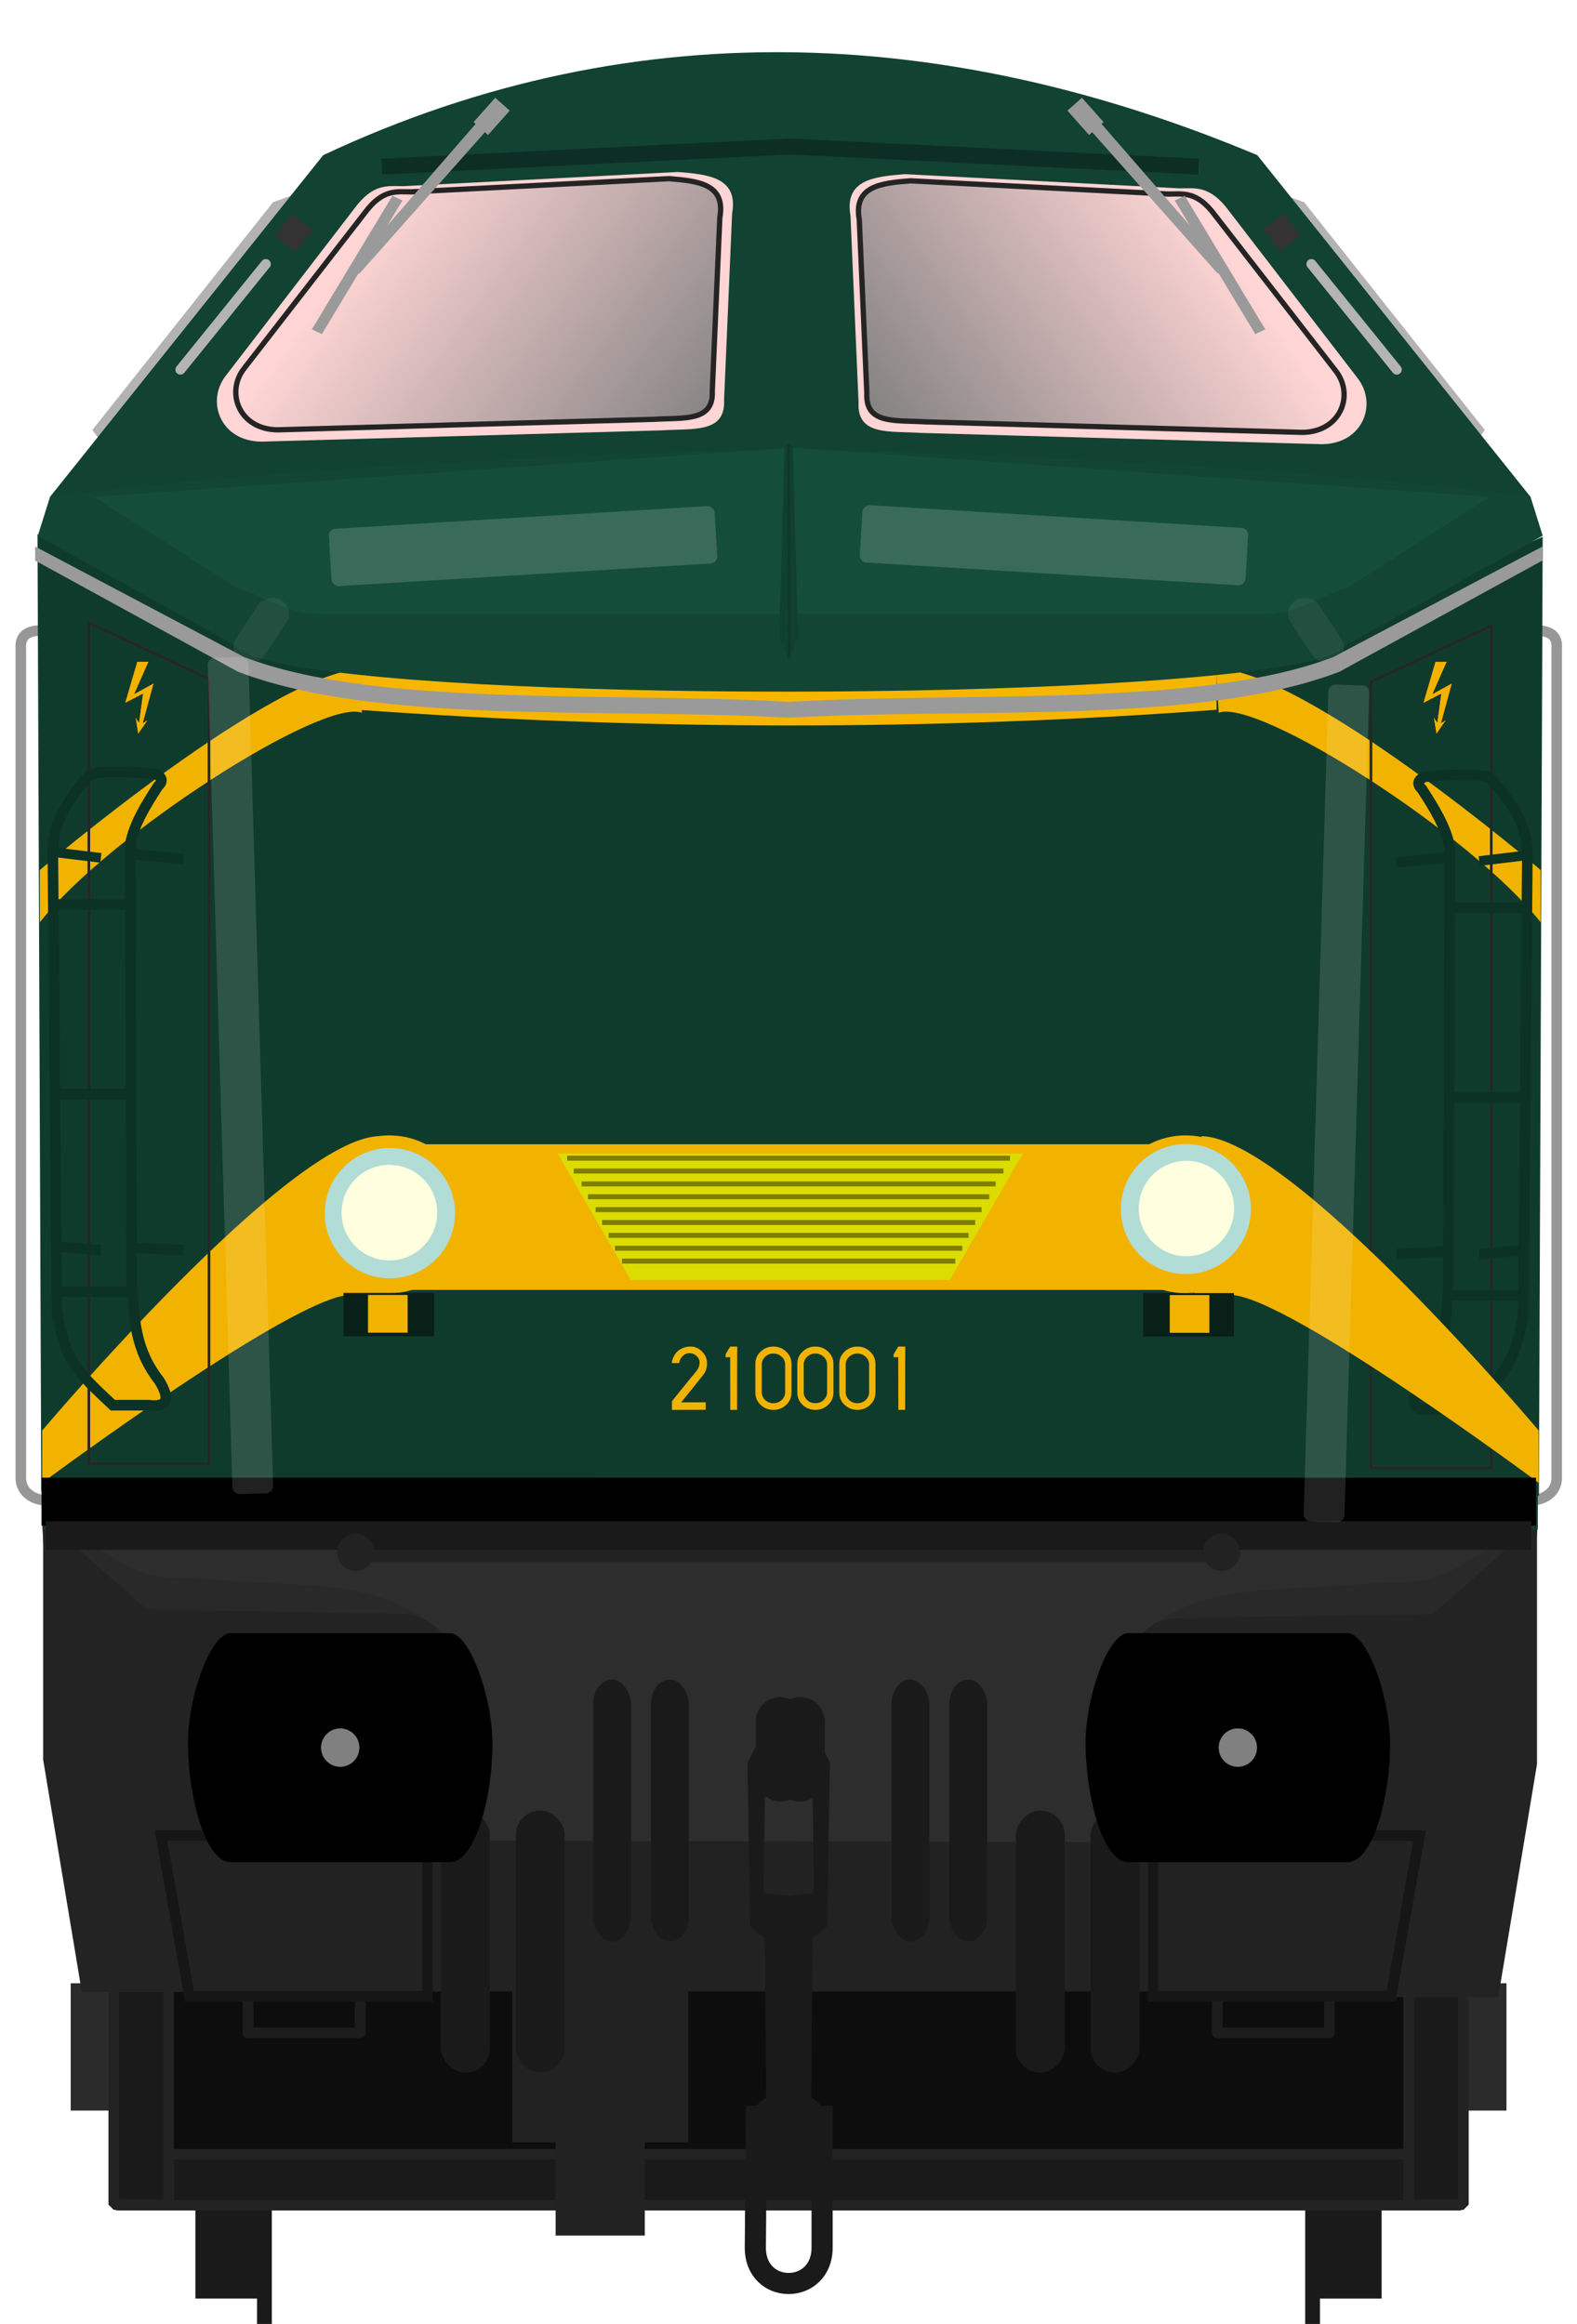 <?xml version="1.0" encoding="utf-8" standalone="no"?>
<!DOCTYPE svg PUBLIC "-//W3C//DTD SVG 1.1//EN" "http://www.w3.org/Graphics/SVG/1.1/DTD/svg11.dtd">
<svg version="1.1" xmlns="http://www.w3.org/2000/svg" height="439.75" width="298.42" xmlns:xlink="http://www.w3.org/1999/xlink">
<defs>
<filter id="filter4868" height="3.168" width="1.244" y="-1.084" x="-.122"><feGaussianBlur stdDeviation="1.754"/></filter>
<linearGradient id="linearGradient4798" y2="316.65" gradientUnits="userSpaceOnUse" x2="169.78" y1="317.29" x1="61.277"><stop stop-color="#ffd5d5" offset="0"/><stop stop-color="#808080" offset="1"/></linearGradient>
<linearGradient id="linearGradient5547" y2="120.45" xlink:href="#linearGradient4798" gradientUnits="userSpaceOnUse" x2="97.648" y1="108.49" x1="81.041"/>
<linearGradient id="linearGradient5555" y2="298.55" xlink:href="#linearGradient4798" gradientUnits="userSpaceOnUse" x2="198.11" y1="255.36" x1="258.9"/>
<filter id="filter5599" height="2.984" width="1.024" y="-.992" x="-.012"><feGaussianBlur stdDeviation="0.381"/></filter>
<filter id="filter1418" height="1.12" width="2.541" y="-.06" x="-.77"><feGaussianBlur stdDeviation="3.971"/></filter>
<filter id="filter1588" height="1.795" width="1.557" y="-.398" x="-.278"><feGaussianBlur stdDeviation="1.528"/></filter>
<filter id="filter1588-3" height="1.795" width="1.557" y="-.398" x="-.278"><feGaussianBlur stdDeviation="1.528"/></filter>
<filter id="filter1418-5" height="1.12" width="2.541" y="-.06" x="-.77"><feGaussianBlur stdDeviation="3.971"/></filter>
<filter id="filter2051" height="5.738" width="1.704" y="-2.369" x="-.352"><feGaussianBlur stdDeviation="2.839"/></filter>
<filter id="filter2051-2" height="5.738" width="1.704" y="-2.369" x="-.352"><feGaussianBlur stdDeviation="2.839"/></filter>
</defs>
<rect ry="1.306" height="231.06" width="245.03" y="97.826" x="26.695" fill="#0f3b2d"/>
<g transform="matrix(3.78 0 0 3.78 -.358 -.005)" fill="#b3b3b3">
<path d="m15.002 9.675-1.24 0.451-9.045 11.402 0.523 0.697z"/>
<path d="m64.144 9.675 1.24 0.451 9.045 11.402-0.523 0.697z"/>
</g>
<g transform="matrix(3.78 0 0 3.78 6.577 -2.836)" fill="#2b2b2b">
<rect y="100.03" width="2.176" x="71.5" height="6.373"/>
<rect y="100.03" width="2.176" x="1.8" height="6.373"/>
</g>
<g transform="matrix(1 0 0 1 -32.968 -232.59)" fill="#1a1a1a">
<g transform="translate(-1.67,4.427)">
<rect y="627.74" width="13.436" height="35.357" x="71.611"/>
<rect height="24.997" width="2.796" y="642.91" x="83.278" stroke-width="1.197"/>
</g>
<rect transform="scale(-1,1)" height="35.357" width="13.436" y="632.17" x="-294.42"/>
<rect transform="scale(-1,1)" height="24.997" width="2.796" y="647.34" x="-282.75" stroke-width="1.197"/>
</g>
<g transform="matrix(3.78 0 0 3.78 .001 -.005)">
<rect height="22.048" width="67.687" y="88.107" x="5.635" stroke-width=".976" fill="#0d0d0d"/>
<rect height="7.573" width="8.807" y="99.671" x="25.646" stroke-width=".941" fill="#222"/>
<rect stroke-linejoin="bevel" height="2.553" width="67.296" stroke="#232323" y="107.84" x="5.831" stroke-width=".52" fill="#1a1a1a"/>
<rect height="8.508" width="38.068" y="91.177" x="20.444" fill="#222"/>
</g>
<g stroke-linejoin="bevel" transform="matrix(3.78 0 0 3.78 6.883 -2.836)" stroke="#232323" stroke-width=".529" fill="#1a1a1a">
<rect y="99.9" width="2.748" x="3.874" height="11.211"/>
<rect transform="scale(-1,1)" height="11.211" width="2.748" y="99.9" x="-71.441"/>
</g>
<g transform="matrix(3.78,0,0,3.78,-232.22,-372.86)">
<g stroke-width=".529" fill="none">
<g stroke="#979797" transform="translate(-.046)">
<path d="m138.08 130.2c0.446 0.007 1.391-0.079 1.331 0.882v41.604c-0.046 0.721-0.716 1.073-1.331 1.052"/>
<path d="m63.854 130.2c-0.446 0.007-1.391-0.079-1.331 0.882v41.604c0.046 0.721 0.716 1.073 1.331 1.052"/>
</g>
<g stroke-linejoin="round" stroke="#1d1d1d" transform="translate(-.556)">
<path d="m74.411 198.16v2.243h5.614v-2.243"/>
<path d="m122.93 198.16v2.243h5.614v-2.243"/>
</g>
</g>
<path d="m1.322 290.61 3.623 59.698 274.29 0.659 4.612-60.36z" transform="matrix(.265 0 0 .265 63.193 97.901)" fill="#2d2d2d"/>
<rect transform="matrix(1.257 0 0 .623 -26.75 65.229)" height="3.882" filter="url(#filter4868)" width="34.449" y="175.25" x="84.366" fill="#222"/>
<path d="m63.594 174.63c2.239 1.058 3.534 2.216 5.08 2.74 1.072 0.363 2.298 0.212 3.9 0.373 4.331 0.369 7.77-0.093 10.83 2.478l-14.884-0.618z" fill="#292929"/>
<path transform="matrix(.265 0 0 .265 63.193 97.901)" d="m37.588 120.36 5 164.11c-0 0.531 200 0 200 0l5-164.11-24.598 8.373-77.49 3.412-6-0.008-77.316-3.404z" fill="#0f3b2d"/>
<path d="m63.5 173.31-0.189-47.929 9.827 4.367 1.323 43.562z" fill="#0f3b2d"/>
<rect height="7.292" width="40.207" y="155.92" x="80.728" stroke-width="1.1" fill="#f1b300"/>
<path d="m63.594 174.63 5.197 4.583 12.985 0.212c0.504 0.032 1.717 0.446 2.296 1.812l0.122 8.135c-0.057 1.174-0.66 1.584-1.606 1.512l-12.665-0.086 1.467 7.564h-5.859l-1.937-11.635z" fill="#232323"/>
<path d="m79.341 131.96h42.995v2.211c-14.332 1.067-28.664 1.025-42.995 0z" fill="#f6b600"/>
<g transform="matrix(.265 0 0 .265 52.299 40.931)">
<g transform="translate(2.034,-18)" fill="#1a1a1a">
<rect ry="4.625" height="49.502" width="9.25" y="577.79" x="115.74"/>
<rect ry="4.625" height="49.502" width="9.25" y="577.79" x="129.87"/>
</g>
<rect ry="4.625" height="19.751" width="9.25" y="538.35" x="177.24" fill="#1a1a1a"/>
<path d="m324.83 505.32c-8.461 4.001-13.358 8.377-19.201 10.354-4.05 1.371-8.687 0.801-14.738 1.409-16.37 1.394-29.366-0.353-40.934 9.364l56.253-2.336z" fill="#292929"/>
<path d="m324.83 505.32-19.643 17.321-49.077 0.801c-1.906 0.122-6.491 1.687-8.676 6.847l-0.462 30.745c0.215 4.436 2.493 5.986 6.071 5.714l47.868-0.327-5.546 28.589h22.143l7.321-43.977z" fill="#232323"/>
<g transform="matrix(-1,0,0,1,365.49,-18)" fill="#1a1a1a">
<rect ry="4.625" height="49.502" width="9.25" y="577.79" x="115.74"/>
<rect ry="4.625" height="49.502" width="9.25" y="577.79" x="129.87"/>
</g>
<rect transform="scale(-1,1)" ry="4.625" height="19.751" width="9.25" y="538.35" x="-190.28" fill="#1a1a1a"/>
<path d="m293.2 401.78-51.59 64.52 139.82-9.14 139.82 9.14-51.59-64.52c-55.76-23.396-116.09-28.358-176.46 0z" transform="translate(-197.67,-154.7)" fill="#114232"/>
<g fill="#0f3b2d">
<path d="m325.19 500.32 0.714-181.15-37.143 16.506-5 164.64z"/>
<path d="m252.53 173.95v0.01l-103.31 1.07-103.38-1.07h-0.008l-38.324 0.71-0 8.21 38.619-0.44 103.09 1.52 103.08-1.52 38.62 0.44v-8.21l-38.33-0.71-0.06-0.01z" transform="matrix(1 0 0 1 34.55 218.16)"/>
<path d="m325.72 332.05-6.55 174.69h5.797z"/>
</g>
<path d="m264.71 352.41c7.461-2.765 47.757 23.004 60.816 39.593v-9.882s-44.296-37.795-61.361-38.067z" fill="#f1b300"/>
<path stroke="#262626" stroke-width=".5" d="m316.19 335.97v159.1h-22.73v-148.49z" fill="none"/>
<g stroke="#0c3125" fill="none">
<path stroke-width="1.825" d="m322.49 379.39-8.574 1.034"/>
<g stroke-width="2">
<path d="m308.61 379.66-10.354 1.01"/>
<path d="m322.75 462.49h-14.64"/>
<path d="m316.31 364.97c4.758 5.611 6.699 9.318 6.699 14.187l-0.758 86.873c-1.569 9.558-3.905 11.676-10.607 17.93h-6.809c-3.89 0.485-3.809-1.549-2.03-4.546 4.716-6.039 4.792-11.613 5.303-18.94l0.253-82.58c-0.67-3.902-3.209-7.875-5.303-11.112 0 0-1.641-1.263 0.505-2.273 0 0 11.387-1.14 12.747 0.46z"/>
</g>
</g>
<g transform="matrix(3.78 0 0 3.78 -197.78 -154.7)" fill="#ffd5d5">
<path d="m290.53 288.69-24.29-31.58c-3.589-4.86-6.397-4.211-9.297-4.21l-51.799-2.679c-5.784 0.466-11.458 1.031-10.246 7.847l1.518 35.214c-0.307 6.315 5.8 5.358 11.764 5.741l74.758 2.105c8.371 0.52 11.541-7.379 7.59-12.44z" transform="matrix(.265 0 0 .265 52.299 40.931)"/>
<path d="m72.729 117.31 6.426-8.355c0.949-1.286 1.693-1.114 2.46-1.114l13.705-0.709c1.53 0.123 3.031 0.273 2.711 2.076l-0.402 9.317c0.081 1.671-1.534 1.418-3.113 1.519l-19.78 0.557c-2.215 0.138-3.054-1.952-2.008-3.291z"/>
</g>
<path stroke="#242424" stroke-width="1px" d="m286.8 287.82-22.857-29.464c-3.377-4.534-6.02-3.929-8.75-3.929l-48.75-2.5c-5.443 0.435-10.783 0.962-9.643 7.321l1.429 32.857c-0.289 5.892 5.458 4.999 11.071 5.357l70.357 1.964c7.878 0.485 10.862-6.885 7.143-11.607z" fill="url(#linearGradient5555)"/>
<g stroke="#0c3125" stroke-width="2" fill="none">
<path d="m322.5 425.12h-14.39"/>
<path d="m322.75 389.26h-14.14"/>
<path d="m308.11 454.16-9.849 0.505"/>
<path d="m322.5 453.91-8.586 0.758"/>
</g>
<path d="m98.658 220.36 13.782 23.86h60.301l13.777-23.863z" transform="translate(41.174,215.32)" fill="#dcdc00"/>
<path d="m183.74 243.94-77.195 3.812 0.148 2.99 77.047-3.799 77.086 3.803 0.148-2.996z" fill="#0c2e24"/>
<g transform="translate(1.03)" fill="#1a1a1a">
<g transform="matrix(.773 0 0 1 56.035 -42.76)">
<rect ry="4.625" height="49.502" width="9.25" y="577.79" x="115.74"/>
<rect ry="4.625" height="49.502" width="9.25" y="577.79" x="129.87"/>
</g>
<g transform="matrix(.773 0 0 1 112.39 -42.76)">
<rect ry="4.625" height="49.502" width="9.25" y="577.79" x="115.74"/>
<rect ry="4.625" height="49.502" width="9.25" y="577.79" x="129.87"/>
</g>
</g>
<path d="m41.8 332.08 6.632 174.69h-5.797z" fill="#0f3b2d"/>
<path d="m102.81 352.41c-7.461-2.765-47.757 23.004-60.816 39.593v-9.882s44.296-37.795 61.361-38.067z" fill="#f1b300"/>
<path d="m183.76 302.32v0.181c-46.394 1.45-93.672 3.433-139.82 9.069l-2.32 7.396 37.143 20.653c1.527 2.325 10.146 4.181 23.09 5.579 53.689 5.795 181.79 3.695 186.91-5.579l37.143-20.653-2.322-7.396c-46.15-5.635-93.426-7.619-139.82-9.069z" fill="#124534"/>
<g stroke="#161616" stroke-width="2" transform="translate(.276)" fill="#222">
<path d="m296.99 594.86h-44.95v-30.34h50.318z"/>
<path d="m69.977 594.86h44.953v-30.34h-50.321z"/>
</g>
<path d="m107.45 462.18-6.867 0.199c-10.855 0.314-58.141 35.503-58.141 35.503v-9.882s46.625-55.333 63.691-55.604z" fill="#f1b300"/>
<path d="m260.14 462.18 6.867 0.199c10.855 0.314 58.141 35.503 58.141 35.503v-9.882s-46.625-55.333-63.691-55.604z" fill="#f1b300"/>
</g>
<path stroke="#262626" stroke-width=".132" d="m65.882 129.82v42.095h6.014v-39.289z" fill="none"/>
<g stroke="#0c3125" fill="none">
<path stroke-width=".483" d="m64.215 141.31 2.268 0.274"/>
<g stroke-width=".529">
<path d="m67.886 141.38 2.74 0.267"/>
<path d="m64.145 163.3h3.875"/>
<path stroke-width=".529" d="m65.85 137.5c-1.259 1.484-1.772 2.466-1.772 3.754l0.2 22.985c0.415 2.529 1.033 3.089 2.806 4.744h1.802c1.029 0.128 1.008-0.41 0.537-1.203-1.248-1.598-1.268-3.073-1.403-5.011l-0.067-21.849c0.177-1.032 0.849-2.084 1.403-2.94 0 0 0.434-0.334-0.134-0.601 0 0-3.013-0.302-3.373 0.122z"/>
</g>
</g>
<path stroke="#242424" stroke-width=".265px" d="m73.658 117.08 6.048-7.796c0.894-1.2 1.593-1.04 2.315-1.039l12.898-0.661c1.44 0.115 2.853 0.255 2.551 1.937l-0.378 8.693c0.076 1.559-1.444 1.323-2.929 1.417l-18.615 0.52c-2.084 0.128-2.874-1.822-1.89-3.071z" fill="url(#linearGradient5547)"/>
<g stroke="#0c3125" stroke-width=".529" fill="none">
<path d="m64.212 153.41h3.809"/>
<path d="m64.145 143.92h3.741"/>
<path d="m68.02 161.09 2.606 0.134"/>
<path d="m64.212 161.03 2.272 0.2"/>
</g>
<path transform="scale(.265)" d="m249.64 466.09 26.86 17.14c4.743 1.338 9.626 4.967 15.715 4.967h178.43c6.446 0.029 10.972-3.629 15.715-4.967l26.857-17.143-131.7-9.287c-43.959 3.075-87.917 6.187-131.88 9.287z" fill="#144e3b"/>
<path stroke-width="1.19" d="m63.511 172.61v2.402h74.816v-2.4h-37.352z"/>
<g transform="translate(.083 -.06)">
<g transform="matrix(.168 .168 -.168 .168 139.94 56.31)">
<g transform="translate(-.104 .104)" fill="#f1b300">
<circle cy="434.27" cx="-248.59" r="16.629" transform="rotate(-45)"/>
<circle cy="434.27" cx="-80.828" r="16.629" transform="rotate(-45)"/>
</g>
<circle cy="482.71" cx="131.1" r="13.732" fill="#b2dcd6"/>
<circle cy="482.71" cx="130.94" r="10.07" fill="#ffffe0"/>
</g>
<g stroke-width=".237">
<circle transform="matrix(-.707 .707 .707 .707 0 0)" cy="197.98" cx="27.232" r="3.257" fill="#b2dcd6"/>
<circle transform="matrix(-.707 .707 .707 .707 0 0)" cy="197.98" cx="27.194" r="2.388" fill="#ffffe0"/>
</g>
</g>
<g transform="translate(.297)">
<g transform="translate(0 -.157)">
<rect ry="0" height="2.173" width="4.536" y="163.52" x="78.332" fill="#082018"/>
<rect ry="0" height="1.89" width="1.984" y="163.62" x="79.56" fill="#f1b300"/>
</g>
<rect transform="scale(-1,1)" ry="0" height="2.173" width="4.536" y="163.37" x="-122.91" fill="#082018"/>
<rect transform="scale(-1,1)" ry="0" height="1.89" width="1.984" y="163.47" x="-121.68" fill="#f1b300"/>
</g>
<path stroke-width=".265" d="m100.91 185.72v0.001h-1.453l-0.602 1.136 0.133 8.219 0.735 0.602 0.066 7.963a2.117 2.117 0 0 0 -0.989 1.79 2.117 2.117 0 0 0 2.117 2.117 2.117 2.117 0 0 0 2.117 -2.117 2.117 2.117 0 0 0 -0.989 -1.788l0.066-7.965 0.735-0.602 0.134-8.219-0.602-1.136h-1.47zm0.013 2.807 1.19 0.066 0.067 4.811-1.264 0.133-1.259-0.133 0.067-4.811 1.199-0.067z" fill="#1a1a1a"/>
<path stroke="#1a1a1a" stroke-width="1.058" d="m99.306 204.05-0.059 7.103c0 2.405 3.342 2.385 3.342 0v-7.1" fill="none"/>
<g transform="translate(.189)" fill="#333">
<rect transform="rotate(38.35)" height="1.399" width="1.321" y="38.668" x="127.34"/>
<rect transform="matrix(-.784 .62 .62 .784 0 0)" height="1.399" width="1.321" y="163.67" x="-30.649"/>
</g>
<path d="m63.511 174.62v0.921h74.816v-0.92h-37.352z" transform="matrix(.994 0 0 1.558 .6 -97.267)" filter="url(#filter5599)" stroke-width=".737" fill="#1a1a1a"/>
<path fill="#104031" d="m100.44 130.55 0.494 1.195 0.454-1.195-0.261-9.616-0.211-0.071-0.206 0.071z" fill-rule="evenodd"/>
<path stroke="#0e382b" stroke-width=".132" d="m100.92 120.86 0.019 10.588" fill="none"/>
<g fill="#fff" transform="translate(-.838)" fill-opacity=".159">
<rect ry=".345" transform="rotate(-3.481,88.457,125.97)" height="2.876" filter="url(#filter2051)" width="19.348" y="124.54" x="78.783"/>
<rect ry=".345" transform="matrix(-.998 -.061 -.061 .998 211 5.603)" height="2.876" filter="url(#filter2051-2)" width="19.348" y="124.54" x="78.783"/>
</g>
<path d="m63.193 126v0.701l10.14 5.557 0.024 0.01c6.96 2.676 18.464 1.785 27.447 2.297h0.23c8.983-0.512 20.488 0.379 27.447-2.297l0.023-0.01 10.141-5.557v-0.7l-10.461 5.529c-6.627 2.542-18.13 1.726-27.196 2.242h-0.14c-9.065-0.517-20.568 0.3-27.195-2.242z" fill="#9a9a9a"/>
<g transform="translate(0.197,1.2729e-6)">
<g transform="matrix(.234 0 0 .265 63.854 104.18)">
<g transform="matrix(1.075,0,0,1.075,-448.98,-260.68)">
<path d="m453.14 510.02c-3.929 0.017-8.62 11.143-8.48 19.843 0.146 8.999 3.425 20.408 8.48 20.408h43.641c5.055 0 8.334-11.196 8.48-20.195 0.141-8.701-4.551-20.04-8.48-20.057z"/>
<ellipse rx="3.814" ry="3.378" cy="530.14" cx="474.96" stroke-width="1.063" fill="#808080"/>
</g>
</g>
<g transform="matrix(.234 0 0 .265 108.79 104.18)">
<g transform="matrix(1.075,0,0,1.075,-448.98,-260.68)">
<path d="m453.14 510.02c-3.929 0.017-8.62 11.143-8.48 19.843 0.146 8.999 3.425 20.408 8.48 20.408h43.641c5.055 0 8.334-11.196 8.48-20.195 0.141-8.701-4.551-20.04-8.48-20.057z"/>
<ellipse rx="3.814" ry="3.378" cy="530.14" cx="474.96" stroke-width="1.063" fill="#808080"/>
</g>
</g>
</g>
</g>
<g stroke="#7e7e00" stroke-width=".25px" transform="matrix(3.78,0,0,3.78,6.623,-2.836)" fill="none">
<path d="m26.641 58.726h22.17"/>
<path d="m26.97 59.371h21.512"/>
<path d="m27.365 60.015h20.723"/>
<path d="m27.683 60.659h20.087"/>
<path d="m28.067 61.303h19.319"/>
<path d="m28.385 61.947h18.683"/>
<path d="m28.718 62.591h18.017"/>
<path d="m29.032 63.236h17.389"/>
<path d="m29.382 63.88h16.689"/>
</g>
<rect height="18.075" width="16.878" y="404.94" x="105.14" stroke-width="3.995" fill="#222"/>
<g transform="matrix(3.78,0,0,3.78,8.443,-2.836)" fill="#222">
<circle cy="78.46" cx="15.568" r=".93"/>
<circle cy="78.46" cx="58.922" r=".93"/>
</g>
<g transform="matrix(3.78,0,0,3.78,7.047,-2.836)" fill="#9a9a9a">
<g transform="matrix(.14 -.085 .085 .14 67.699 -32.451)">
<path stroke-width="1.362" d="m-204.01 159.8 10.375 56.983c-0.06 1.299 3.299 2.444 3.475 1.149l-10.147-59.086z"/>
<rect transform="matrix(.003 -1 .995 .102 0 0)" height="3.381" width="47.673" y="-193.47" x="-258.99"/>
<rect transform="matrix(.984 -.18 .18 .984 0 0)" height="9.955" width="5.925" y="111.35" x="-230.65"/>
</g>
<g transform="matrix(-.14 -.085 -.085 .14 7.527 -32.451)">
<path stroke-width="1.362" d="m-204.01 159.8 10.375 56.983c-0.06 1.299 3.299 2.444 3.475 1.149l-10.147-59.086z"/>
<rect transform="matrix(.003 -1 .995 .102 0 0)" height="3.381" width="47.673" y="-193.47" x="-258.99"/>
<rect transform="matrix(.984 -.18 .18 .984 0 0)" height="9.955" width="5.925" y="111.35" x="-230.65"/>
</g>
</g>
<g stroke-linejoin="round" transform="matrix(3.78,0,0,3.78,7.41,-2.836)" stroke="#b4b4b4" stroke-linecap="round" stroke-width=".5" fill="none">
<path d="m11.346 13.968-4.274 5.285"/>
<path d="m63.69 13.968 4.274 5.285"/>
</g>
<g fill="#999" transform="translate(.11)" fill-opacity=".13">
<rect ry="3.139" transform="matrix(.549 -.836 .86 .51 -64.585 50.428)" height="6.277" filter="url(#filter1588)" width="13.703" y="130.01" x="-7.981"/>
<rect ry="3.139" transform="matrix(-.549 -.836 -.86 .51 362.79 50.428)" height="6.277" filter="url(#filter1588-3)" width="13.703" y="130.01" x="-7.981"/>
</g>
<g fill="#fff" transform="translate(-.494)" fill-opacity=".13">
<rect ry="1.306" transform="rotate(-1.716)" height="158.32" filter="url(#filter1418)" width="7.71" y="125.64" x="36.024"/>
<rect ry="1.306" transform="matrix(-1 -.03 -.03 1 299.41 5.179)" height="158.32" filter="url(#filter1418-5)" width="7.71" y="125.64" x="36.024"/>
</g>
<g stroke-width=".307" transform="translate(.849)" fill="#f1b300">
<path d="m129.86 254.8q-0.972-0.036-1.861 0.456-0.888 0.48-1.308 1.344-0.36 0.648-0.42 1.32 0.12 0 0.624 0 0.516-0.012 0.78-0.012 0.096-0.72 0.612-1.272 0.528-0.552 1.248-0.576 0.792-0.06 1.428 0.528 0.636 0.576 0.564 1.368-0.012 0.312-0.108 0.612-0.096 0.288-0.288 0.588-0.192 0.288-0.348 0.48-0.144 0.192-0.42 0.516t-0.396 0.456q-1.224 1.5-3.661 4.525v1.645l6.386-0.012v-1.416l-4.645 0.012q2.941-3.601 4.357-5.438 0.36-0.588 0.48-1.26 0.132-0.684-0.012-1.38-0.144-0.696-0.588-1.212-0.432-0.588-1.08-0.936-0.648-0.348-1.344-0.336z"/>
<path d="m137.35 266.78q-0.024-2.137-0.024-9.975l-0.876 0.024v-0.528q0.024-0.072 0.24-0.444 0.228-0.372 0.432-0.72l0.216-0.336h1.32q-0.024 2.281-0.024 11.967z"/>
<path d="m147.92 255.76q-0.996-0.96-2.413-0.96t-2.425 0.96q-0.996 0.948-0.996 2.305v5.449q0 1.356 0.996 2.317 1.008 0.948 2.425 0.948t2.413-0.948q1.008-0.96 1.008-2.317v-5.449q0-1.356-1.008-2.305zm-3.985 0.984q0.648-0.624 1.572-0.624 0.924 0 1.572 0.624 0.648 0.612 0.648 1.476v5.197q0 0.876-0.648 1.488-0.648 0.612-1.572 0.612-0.924 0-1.572-0.612-0.636-0.612-0.636-1.488v-5.197q0-0.864 0.636-1.476z"/>
<path d="m155.86 255.76q-0.996-0.96-2.413-0.96t-2.425 0.96q-0.996 0.948-0.996 2.305v5.449q0 1.356 0.996 2.317 1.008 0.948 2.425 0.948t2.413-0.948q1.008-0.96 1.008-2.317v-5.449q0-1.356-1.008-2.305zm-3.985 0.984q0.648-0.624 1.572-0.624 0.924 0 1.572 0.624 0.648 0.612 0.648 1.476v5.197q0 0.876-0.648 1.488-0.648 0.612-1.572 0.612-0.924 0-1.572-0.612-0.636-0.612-0.636-1.488v-5.197q0-0.864 0.636-1.476z"/>
<path d="m163.81 255.76q-0.996-0.96-2.413-0.96t-2.425 0.96q-0.996 0.948-0.996 2.305v5.449q0 1.356 0.996 2.317 1.008 0.948 2.425 0.948t2.413-0.948q1.008-0.96 1.008-2.317v-5.449q0-1.356-1.008-2.305zm-3.985 0.984q0.648-0.624 1.572-0.624 0.924 0 1.572 0.624 0.648 0.612 0.648 1.476v5.197q0 0.876-0.648 1.488-0.648 0.612-1.572 0.612-0.924 0-1.572-0.612-0.636-0.612-0.636-1.488v-5.197q0-0.864 0.636-1.476z"/>
<path d="m169.15 266.78q-0.024-2.137-0.024-9.975l-0.876 0.024v-0.528q0.024-0.072 0.24-0.444 0.228-0.372 0.432-0.72l0.216-0.336h1.32q-0.024 2.281-0.024 11.967z"/>
</g>
<g stroke="#000" stroke-width=".048px" transform="translate(-.692 -0)" fill="#f1b300">
<path d="m26.629 125.2-2.315 7.88 3.386-1.746-0.724 5.304-0.692-1.011 0.533 3.326 1.941-2.804-0.983 0.611 2.041-7.515-3.651 2.01 2.672-6.058z"/>
<path d="m272.3 125.2-2.315 7.88 3.386-1.746-0.724 5.304-0.692-1.011 0.533 3.326 1.941-2.804-0.983 0.611 2.041-7.515-3.651 2.01 2.672-6.058z"/>
</g>
</svg>
